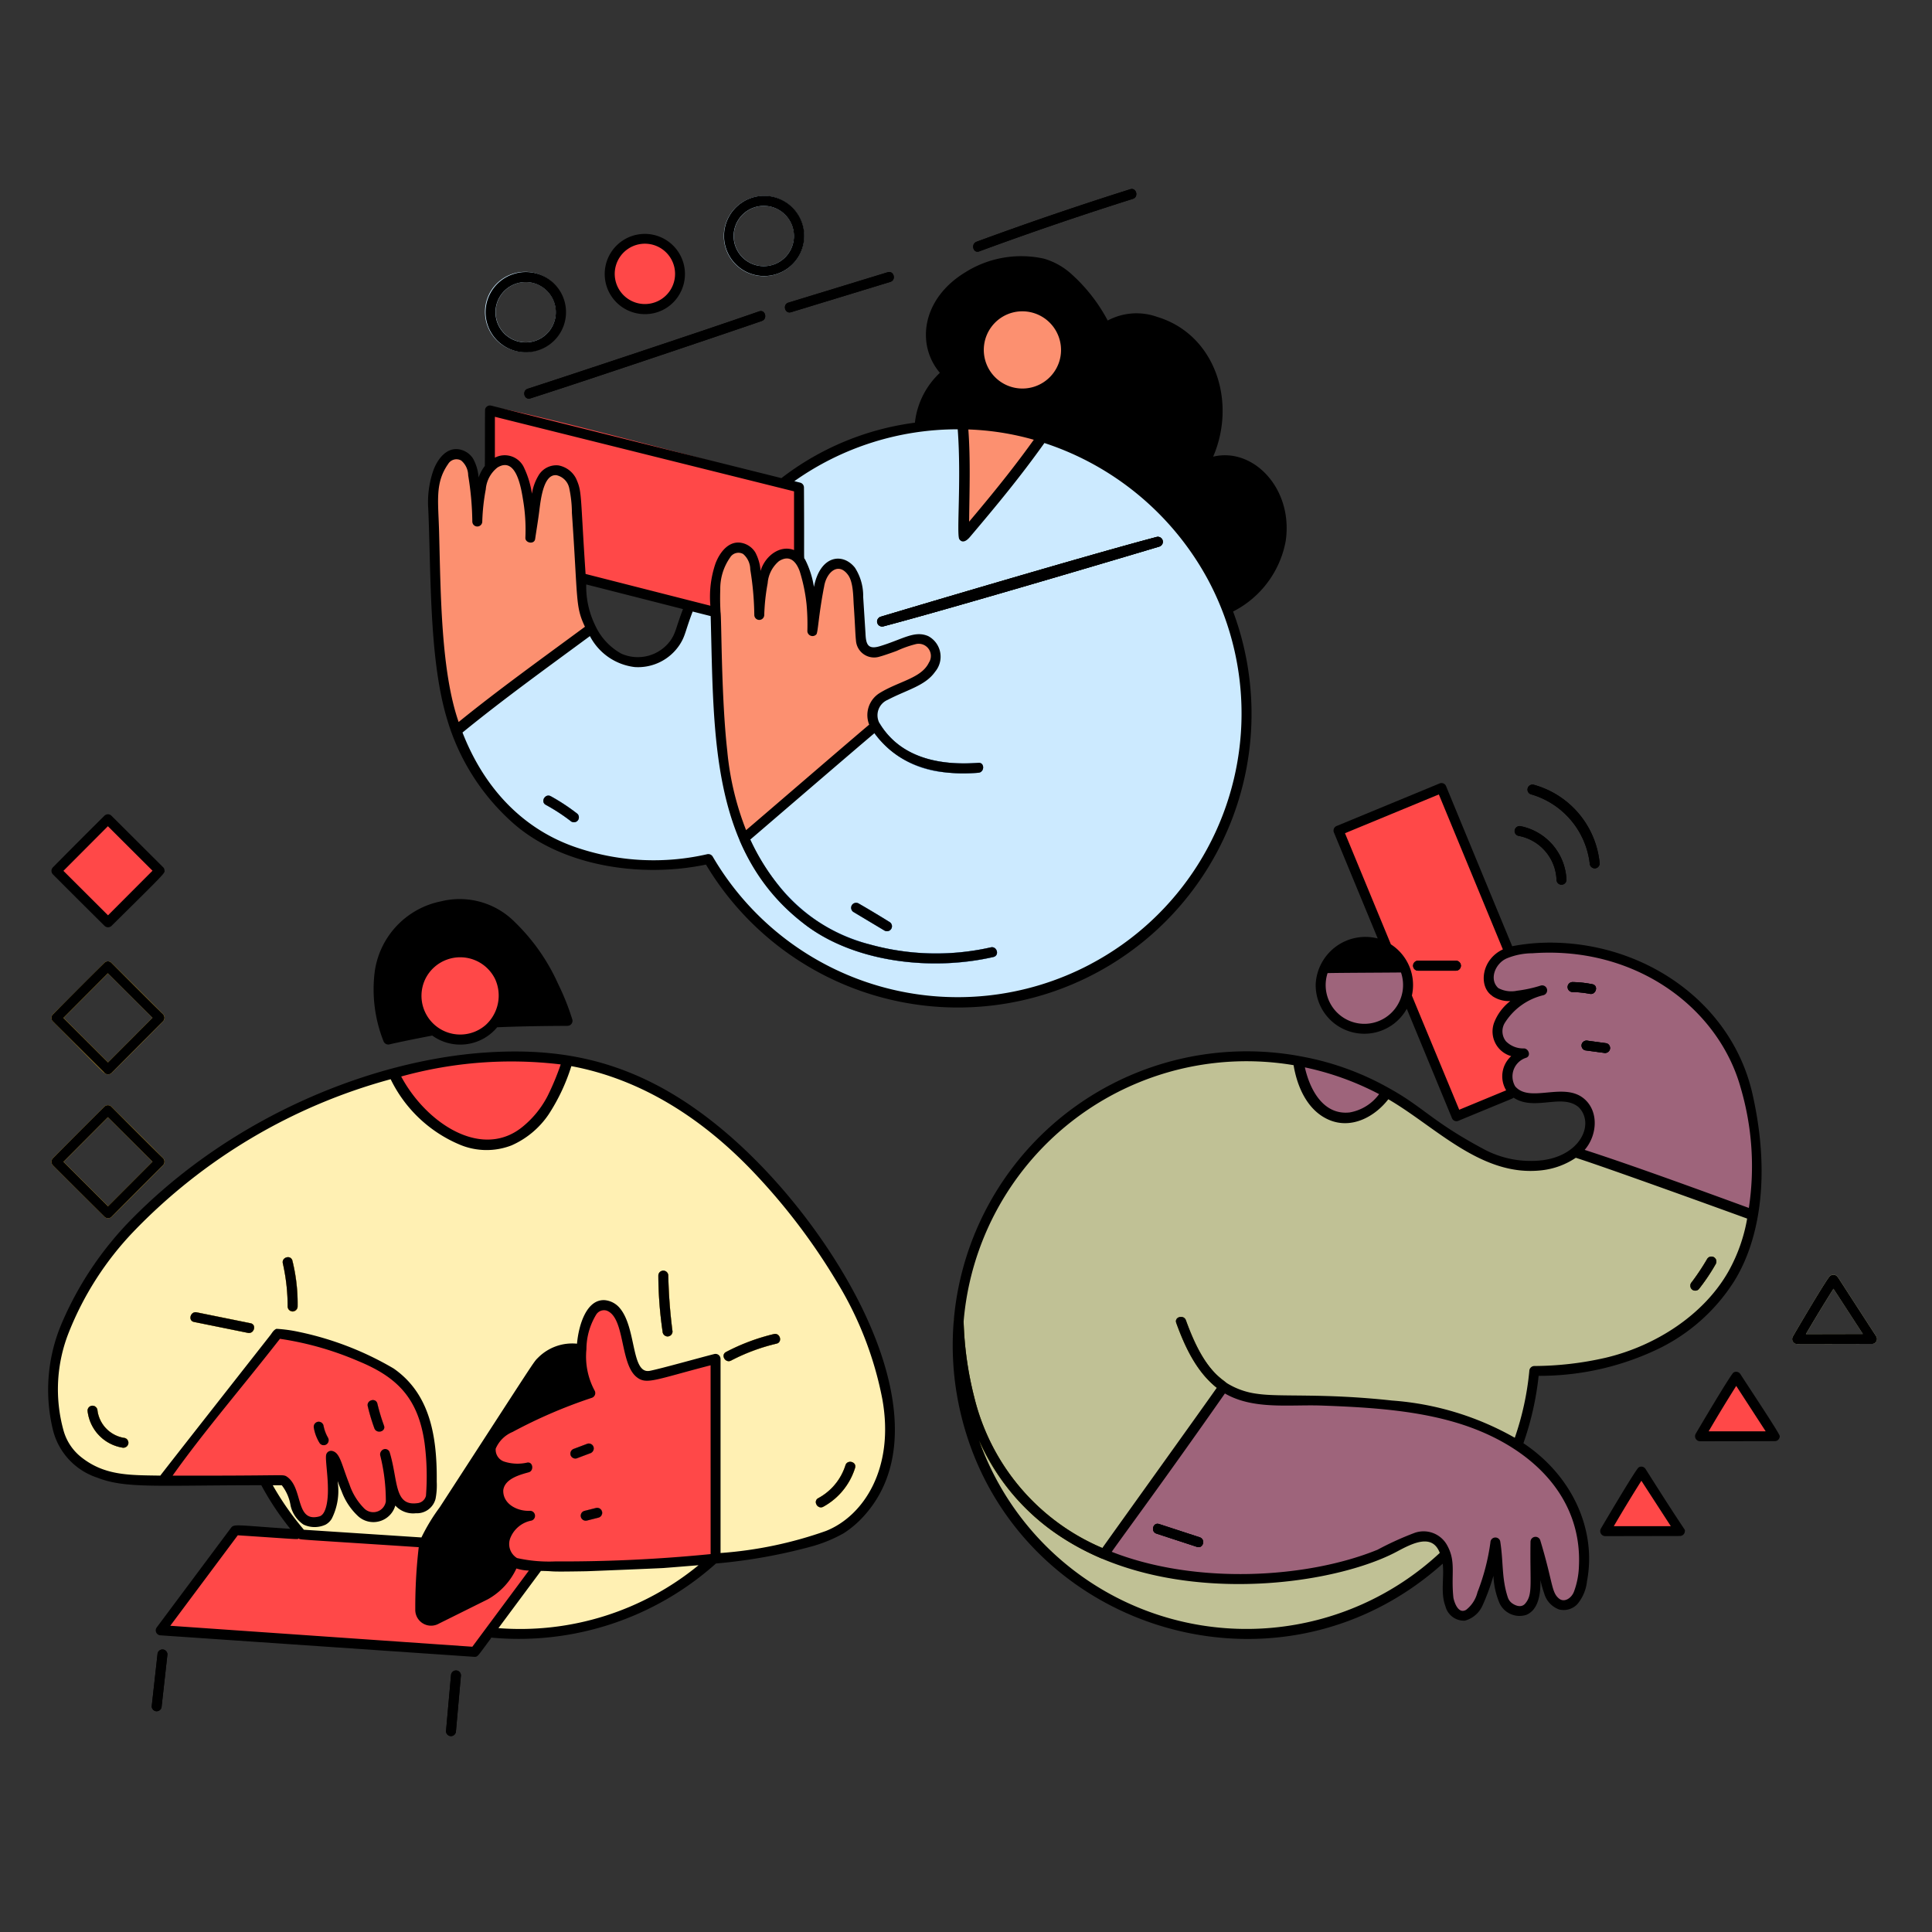 <svg xmlns="http://www.w3.org/2000/svg" width="154" height="154" fill="none"><rect width="100%" height="100%" fill="#333333" stroke="none"/><path fill="#000" d="M45.457 81.312c-.303-.971-.681-1.917-1.13-2.83a15.745 15.745 0 0 0-3.393-4.844 6.053 6.053 0 0 0-5.73-1.626 6.514 6.514 0 0 0-5.166 5.5 11.027 11.027 0 0 0 .691 5.41.251.251 0 0 0 .274.153c1.16-.266 2.33-.493 3.5-.717a3.714 3.714 0 1 1 5.048-.66c1.638-.08 4.46-.1 5.69-.106a.226.226 0 0 0 .216-.28Z"/><path fill="#FF4848" d="M37.956 75.896a3.705 3.705 0 1 0 1.596 5.805 3.713 3.713 0 0 0-1.596-5.805Z"/><path fill="#000" d="M101.78 39.333c-1.106-2.385-3.614-3.354-5.383-2.675 2.139-4.483.34-10.087-4.567-11.332a4.385 4.385 0 0 0-3.597.473 13.288 13.288 0 0 0-2.946-3.828 5.593 5.593 0 0 0-4.563-1.36c-2.84.326-6.018 2.082-6.642 5.098a4.565 4.565 0 0 0 1.075 4.02 6.215 6.215 0 0 0-2.072 4.108 23.271 23.271 0 0 1 24.987 14.808c3.564-1.795 5.349-5.772 3.708-9.312Zm-19.543-7.811a3.708 3.708 0 1 1-1.475-7.269 3.708 3.708 0 0 1 1.475 7.269Z"/><path fill="#FF4848" d="M120.812 84.105a1.9 1.9 0 0 1-1.52-2.61 4.174 4.174 0 0 1 1.674-1.912 3.836 3.836 0 0 1-1.157-.005c-1.855-.29-1.965-3.218.624-3.956l-5.316-12.869c-.042-.1-.154-.206-.274-.153l-8.21 3.385c-.1.042-.206.153-.153.274l3.644 8.824a3.662 3.662 0 0 1 1.994 1.875c.045.182-.005.271-.109.317.302.78.31 1.644.022 2.43.016.04 3.849 9.328 3.877 9.36a.185.185 0 0 0 .028.064.185.185 0 0 0 .116.073.174.174 0 0 0 .069-.001c.077-.017.628-.257 4.564-1.883a1.974 1.974 0 0 1 .127-3.213Zm-7.784-7.525h3.033a.4.4 0 0 1 .38.396.4.4 0 0 1-.38.397h-3.033a.4.4 0 0 1-.38-.397.4.4 0 0 1 .38-.396Z"/><path fill="#9E647B" d="M112.008 77.273c-.202.065-4.075.01-6.445.073a.195.195 0 0 1-.077-.02 3.478 3.478 0 0 0 3.299 4.673 3.477 3.477 0 0 0 2.848-1.52 3.485 3.485 0 0 0 .375-3.206Z"/><path fill="#FC9070" d="M82.778 24.407a3.71 3.71 0 1 0-2.558 6.963 3.71 3.71 0 0 0 2.558-6.963Z"/><path fill="#000" d="M112.133 77.016a.623.623 0 0 0-.015-.06 3.7 3.7 0 0 0-5.398-1.545 3.703 3.703 0 0 0-1.354 1.6.222.222 0 0 0-.023.11.23.23 0 0 0 .109.19c.032.02.069.032.107.035 1.803-.049 6.27-.022 6.402-.063a.211.211 0 0 0 .145-.095.224.224 0 0 0 .032-.083.24.24 0 0 0-.005-.089Z"/><path fill="#9E647B" d="M140.236 91.67a40.586 40.586 0 0 0-.795-4.787 15.31 15.31 0 0 0-9.72-10.463 17.687 17.687 0 0 0-9.284-.803c-2.545.671-2.515 3.661-.624 3.956.383.06.773.061 1.156.005a4.18 4.18 0 0 0-1.674 1.913 1.9 1.9 0 0 0 1.52 2.609 1.975 1.975 0 0 0-.127 3.212c1.6 1.128 3.72-.364 5.208.753 1.007.898.704 2.68-.475 3.602-.008.006-.009.017-.016.026a.396.396 0 0 1 .371-.013c.237.077 9.55 3.453 14.004 4.974.048.017.09.05.118.093.027.044.04.095.035.146.322-1.721.423-3.476.303-5.223Zm-11.909-8.024a.41.41 0 0 1-.487.276l-1.484-.201a.39.39 0 0 1-.288-.333.382.382 0 0 1 .2-.39.407.407 0 0 1 .299-.04l1.483.2a.395.395 0 0 1 .277.488Zm-2.982-5.364a8.79 8.79 0 0 1 1.59.173c.5.1.288.863-.21.767a8.1 8.1 0 0 0-1.381-.145.395.395 0 1 1 0-.792l.001-.003ZM106.009 88.619c1.639.828 3.429-.246 4.352-1.628a22.882 22.882 0 0 0-6.67-2.387c.229 1.534.851 3.275 2.318 4.015Z"/><path fill="#C0C195" d="M139.776 96.66c-4.45-1.522-13.767-4.9-14.003-4.975-.416-.201-.544.367-1.88.763-4.951 1.467-9.263-3.335-13.223-5.542a.23.23 0 0 0-.307.076c-.896 1.4-2.717 2.463-4.356 1.635-1.468-.742-2.089-2.482-2.319-4.015-.015-.106-.033-.225-.173-.26A23.228 23.228 0 0 0 76.229 105a.404.404 0 0 1 .58.344c.053 2.04.339 4.068.852 6.044a17.583 17.583 0 0 0 10.368 12.071c.619-.878 6.728-9.335 9.096-12.737-1.705-1.281-2.653-3.318-3.363-5.276-.175-.481.592-.686.768-.21 1.792 4.939 3.299 4.586 3.326 5.233 1.45.873 3.168.927 4.826.926a60.578 60.578 0 0 1 12.096 1.019 18.63 18.63 0 0 1 6.449 2.697 22.097 22.097 0 0 0 1.27-5.617 21.689 21.689 0 0 0 9.3-1.987 13.849 13.849 0 0 0 8.133-10.575.24.24 0 0 0-.154-.274Zm-3.015 4.096a15.863 15.863 0 0 1-1.352 2.006.4.4 0 0 1-.432.086.385.385 0 0 1-.24-.366c0-.104.04-.205.112-.28.444-.591.854-1.207 1.227-1.845a.396.396 0 0 1 .685.399Z"/><path fill="#C0C195" d="M113.172 122.727a6.618 6.618 0 0 0-1.995.853 23.206 23.206 0 0 1-6.228 1.956c-5.654.964-11.385.767-16.766-1.35a.464.464 0 0 1-.421.017 21.959 21.959 0 0 1-3.904-2.193c-4.888-3.545-7.237-8.934-7.725-14.978a23.233 23.233 0 0 0 38.994 17.273c-.245-1.242-1.126-1.773-1.955-1.578Z"/><path fill="#77751E" d="M77.238 112.711a17.947 17.947 0 0 0 6.614 9.301 21.959 21.959 0 0 0 3.904 2.193.458.458 0 0 0 .421-.017c-.077-.032-.153-.058-.23-.091a.228.228 0 0 1-.154-.281c.017-.056.029-.053.24-.352a17.574 17.574 0 0 1-10.369-12.07 26.837 26.837 0 0 1-.85-6.045c-.01-.51-.822-.496-.793 0a27.284 27.284 0 0 0 1.217 7.362ZM94.526 105.243c-.171-.476-.938-.271-.767.21.71 1.957 1.658 3.994 3.363 5.276l.209-.297a.23.23 0 0 1 .307-.077c.069.047.142.081.213.124-.025-.646-1.534-.305-3.325-5.236Z"/><path fill="#9E647B" d="M121.228 115.112a18.697 18.697 0 0 0-6.45-2.692 60.652 60.652 0 0 0-12.096-1.019c-1.732 0-3.574-.065-5.039-1.049a.23.23 0 0 0-.306.077c-.07.099-9.453 13.233-9.525 13.336a.233.233 0 0 0 .047.278.24.24 0 0 0 .087.05c7.238 3.03 17.201 2.404 23.225-.516a6.64 6.64 0 0 1 1.995-.853c.818-.189 1.704.307 1.953 1.578.226 1.151-.158 2.418.221 3.559.198.597.643 1.223 1.348 1.155a1.926 1.926 0 0 0 1.312-1.091 20.04 20.04 0 0 0 1.133-3.31 8.951 8.951 0 0 0 .528 3.053 1.587 1.587 0 0 0 1.94.893 1.795 1.795 0 0 0 .868-1.139c.176-.955.225-1.928.147-2.896.167.636.328 1.274.49 1.911.086.517.322.997.678 1.381a1.26 1.26 0 0 0 1.117.327c1.098-.22 1.356-1.581 1.49-2.502.532-3.639-1.02-7.76-5.163-10.531Zm-28.834 6.368 3.238 1.058c.483.158.274.92-.211.767l-3.237-1.058c-.485-.16-.277-.925.208-.766l.002-.001Z"/><path fill="#FC9070" d="M83.113 34.614a22.36 22.36 0 0 0-6.352-1.012.136.136 0 0 0-.025.004.23.23 0 0 1 .197.218c.205 3.281.142 4.649.077 8.38 0 0 2.335-2.799 2.85-3.44 3.377-4.195 2.977-4.167 3.271-4.137l-.018-.013Z"/><path fill="#CCEAFF" d="M99.573 55.943A23.38 23.38 0 0 0 83.165 34.63c-.313-.063.092-.089-3.299 4.134-.515.641-2.85 3.44-2.85 3.44.061-3.69.124-5.107-.077-8.38a.236.236 0 0 0-.222-.223 23.411 23.411 0 0 0-14.374 4.685l1.407.351a.231.231 0 0 1 .164.215v5.666c.277.4.47.85.57 1.325.122.49.236.982.316 1.48.17 1.06-.06.69.384-1.063a2.41 2.41 0 0 1 .909-1.363 1.394 1.394 0 0 1 1.426.027c.921.559 1.056 1.672 1.115 2.645.04.646.17 2.583.184 2.906a3 3 0 0 0 .05.703.863.863 0 0 0 1.057.573c2.172-.605 2.878-1.357 3.975-.909a1.638 1.638 0 0 1 .671 2.322 3.641 3.641 0 0 1-1.813 1.513c-.703.328-1.432.614-2.119.975a1.492 1.492 0 0 0-.775 1.871c.368.032.221.358 1.136 1.288 1.81 1.837 4.52 2.184 6.982 1.995.51-.039.506.752 0 .792-.97.074-1.944.053-2.909-.063a7.7 7.7 0 0 1-5.474-3.234c-.674.567-8.6 7.41-9.872 8.463a17.596 17.596 0 0 0 2.396 3.89 13.52 13.52 0 0 0 7.198 4.626c3.15.876 6.468.957 9.657.236.498-.115.708.65.211.767-4.833 1.112-10.902.471-14.897-2.49a17.353 17.353 0 0 1-5.294-6.722.447.447 0 0 1 .012-.411c-2.164-4.955-1.898-11.19-2.184-17.682l-2.154-.545c-.403 1.036-.372 1.258-.852 2.352a3.412 3.412 0 0 1-3.075 1.773c-1.575-.037-2.707-1.236-3.41-2.546l-.013-.016a.23.23 0 0 1-.088.281c-4.32 3.194-7.607 5.5-10.705 8.094a.223.223 0 0 1-.355-.069v.02a17.146 17.146 0 0 0 5.028 7.318c3.926 3.319 10.096 4.166 15.161 3.08a23.248 23.248 0 0 0 43.213-12.777h-.003Zm-29.055 18.24L68.04 72.7a.397.397 0 0 1 .4-.684c.837.476 1.658.98 2.478 1.483a.397.397 0 0 1-.4.685Zm-.11-24.255a.398.398 0 0 1-.21-.767c1.606-.483 16.23-4.838 21.984-6.355a.398.398 0 1 1 .21.767c-1.605.483-16.229 4.841-21.983 6.355ZM45.474 65.431a14.996 14.996 0 0 0-1.97-1.278c-.447-.245-.047-.93.4-.684a16 16 0 0 1 2.124 1.402.393.393 0 0 1-.279.67.407.407 0 0 1-.278-.11h.003Z"/><path fill="#78B5FF" d="M58.997 67.068c2.91 6.265 7.707 9.328 14.502 9.703 1.911.105 3.828-.06 5.694-.491.497-.114.286-.879-.21-.767-4.55 1.042-10.092.406-13.877-2.123a15.76 15.76 0 0 1-5.375-6.629c-.264.219-.23.211-.345.258a.18.18 0 0 1-.245-.064c-.045-.1-.087-.2-.128-.301a.448.448 0 0 0-.016.414ZM75.073 61.535c.966.116 1.94.137 2.91.063.505-.04.51-.83 0-.792-2.463.188-5.174-.158-6.982-1.995-.902-.916-.774-1.257-1.136-1.288.029.08.065.157.107.23a.223.223 0 0 1-.035.27l-.337.282a7.702 7.702 0 0 0 5.473 3.23Z"/><path fill="#FF4848" d="M63.75 38.64c-26.386-7.1-24.66-6.175-24.783-6.123a.208.208 0 0 0-.135.198v4.461a1.614 1.614 0 0 1 2.74.082c.452 1.019.734 2.105.833 3.214l.071-.478a4.277 4.277 0 0 1 .76-2.21c.875-1.111 2.479-.325 2.757 1.034.15.746.227 1.506.23 2.268.264 3.76 0 1.179.32 5.286l10.282 2.602a11.541 11.541 0 0 1 .17-3.386c.197-.844.708-2.006 1.679-2.148a1.35 1.35 0 0 1 1.196.446 2.6 2.6 0 0 1 .548 1.433c.25 1.444.055 1.305.317.418.358-1.596 2.175-2.51 3.178-1.216v-5.666a.225.225 0 0 0-.164-.215Z"/><path fill="#000" d="M42.277 31.755c4.732-1.51 17.018-5.67 18.45-6.172.479-.167.273-.933-.21-.767-4.689 1.64-17.004 5.71-18.45 6.17-.486.16-.278.925.21.769Z"/><path fill="#FC9070" d="M46.67 48.03c-.068-.434-.037-.487-.166-2.128-.222-2.818-.07-1.775-.284-4.817a11.714 11.714 0 0 0-.23-2.268c-.28-1.358-1.883-2.144-2.758-1.034a4.276 4.276 0 0 0-.759 2.21l-.07.479a10.17 10.17 0 0 0-.833-3.214 1.545 1.545 0 0 0-2.295-.485 3.202 3.202 0 0 0-1.177 2.171c-.035-.28-.074-.562-.119-.844a3.51 3.51 0 0 0-.418-1.458 1.473 1.473 0 0 0-1.027-.665c-.911-.127-1.529.784-1.81 1.525a7.548 7.548 0 0 0-.415 3.029c.276 6.022 0 12.785 1.842 17.739l.018.03a.222.222 0 0 0 .355.068c3.054-2.556 6.117-4.704 10.705-8.094.365-.227-.297-.579-.558-2.243Z"/><path fill="#000" d="m63.054 24.887 7.918-2.42c.486-.149.28-.914-.21-.767l-7.92 2.423c-.485.148-.278.913.212.764Z"/><path fill="#FC9070" d="M73.9 50.842c-1.1-.45-1.828.311-3.975.91a.863.863 0 0 1-1.058-.574 3 3 0 0 1-.049-.703c-.014-.323-.145-2.26-.184-2.906-.059-.973-.19-2.086-1.115-2.645a1.395 1.395 0 0 0-1.425-.025 2.41 2.41 0 0 0-.91 1.367c-.444 1.752-.214 2.123-.383 1.063a16.57 16.57 0 0 0-.316-1.48 2.648 2.648 0 0 0-1.016-1.724c-1.109-.678-2.447.343-2.732 1.615-.266.892-.07 1.016-.318-.418a2.6 2.6 0 0 0-.548-1.433 1.35 1.35 0 0 0-1.196-.447c-.97.143-1.482 1.305-1.68 2.149-.204.96-.268 1.944-.19 2.922.178 2.864.1 7.725.63 12.013a20.795 20.795 0 0 0 1.687 6.408.18.18 0 0 0 .23.104c.329-.124 1.504-1.36 10.581-9.015a.223.223 0 0 0 .035-.27 1.49 1.49 0 0 1 .667-2.098c1.835-.974 3.053-1.039 3.932-2.488a1.637 1.637 0 0 0-.667-2.325Z"/><path fill="#000" d="M78.053 20.038a273.185 273.185 0 0 1 12.251-4.187c.484-.154.277-.92-.21-.768a274.286 274.286 0 0 0-12.252 4.187c-.474.178-.272.944.21.768ZM70.409 49.928c5.754-1.517 20.378-5.872 21.983-6.356a.397.397 0 1 0-.21-.767c-5.754 1.517-20.378 5.872-21.984 6.355a.4.4 0 0 0-.209.628.396.396 0 0 0 .42.14ZM126.935 78.455a8.799 8.799 0 0 0-1.59-.173.395.395 0 1 0 0 .792 8.08 8.08 0 0 1 1.381.145c.496.1.709-.663.209-.764ZM128.05 83.158l-1.483-.2a.408.408 0 0 0-.487.276.4.4 0 0 0 .037.3.386.386 0 0 0 .239.187l1.484.202a.406.406 0 0 0 .487-.277.401.401 0 0 0-.139-.418.395.395 0 0 0-.138-.07Z"/><path fill="#77751E" d="M135.408 102.762c.502-.633.954-1.304 1.352-2.006a.396.396 0 0 0-.684-.4 18.952 18.952 0 0 1-1.228 1.846.409.409 0 0 0 0 .56.4.4 0 0 0 .432.086.385.385 0 0 0 .128-.086Z"/><path fill="#000" d="M116.062 76.58h-3.034a.395.395 0 0 0-.379.396.395.395 0 0 0 .379.397h3.034a.397.397 0 0 0 0-.793Z"/><path fill="#CCEAFF" d="M43.086 21.918a3.196 3.196 0 1 0-2.358 5.94 3.196 3.196 0 0 0 2.358-5.94Zm-.433 5.254a2.403 2.403 0 1 1 1.64-2.601 2.426 2.426 0 0 1-1.64 2.6Z"/><path fill="#FF4848" d="M52.53 19.049a3.022 3.022 0 1 0-2.266 5.604 3.022 3.022 0 0 0 2.266-5.604Z"/><path fill="#CCEAFF" d="M62.071 15.845a3.196 3.196 0 1 0-2.358 5.942 3.196 3.196 0 0 0 2.358-5.942Zm-.436 5.255a2.403 2.403 0 1 1 1.638-2.601 2.426 2.426 0 0 1-1.639 2.6Z"/><path fill="#FFC431" d="M8.335 96.991a.4.4 0 0 0 .56 0C10.103 95.8 13 92.876 13 92.876a.4.4 0 0 0 0-.56c-1.192-1.208-3.946-3.933-4.116-4.104a.405.405 0 0 0-.56 0s-3.935 3.944-4.103 4.116a.399.399 0 0 0 0 .56c.856.872 4.036 4.026 4.115 4.103Zm3.823-4.394L8.616 96.15 5.064 92.61l3.544-3.555 3.55 3.543ZM8.335 85.522a.4.4 0 0 0 .56 0A691.059 691.059 0 0 0 13 81.406a.4.4 0 0 0 0-.56 764.733 764.733 0 0 0-4.116-4.103.403.403 0 0 0-.56 0c-1.188 1.211-3.935 3.943-4.103 4.115a.399.399 0 0 0 0 .56c5.407 5.48 3.785 3.779 4.115 4.104Zm3.823-4.395L8.616 84.68l-3.551-3.544 3.544-3.554 3.55 3.544Z"/><path fill="#FF4848" d="M12.876 69.246c-4.43-4.417-4.143-4.186-4.289-4.166a.203.203 0 0 0-.141.062c-1.188 1.212-3.935 3.945-4.104 4.116a.226.226 0 0 0 0 .315s3.944 3.935 4.116 4.104a.225.225 0 0 0 .315 0c1.208-1.192 4.103-4.116 4.103-4.116a.318.318 0 0 0 0-.315ZM45.3 84.308a34.388 34.388 0 0 0-13.963 1.022.071.071 0 0 0-.019.01.217.217 0 0 1 .222.105c1.772 3.716 6.104 6.988 9.503 5.042a6.732 6.732 0 0 0 2.517-2.517 19.323 19.323 0 0 0 1.517-3.498.23.23 0 0 1 .238-.153l-.014-.011Z"/><path fill="#FFF0B3" d="M71.117 112.86c-.53-6.646-5.133-13.797-9.591-18.776-4.36-4.87-9.707-8.653-16.173-9.768a.237.237 0 0 0-.274.154 19.309 19.309 0 0 1-1.517 3.498 6.732 6.732 0 0 1-2.516 2.516c-3.355 1.919-7.697-1.253-9.503-5.041a.23.23 0 0 0-.252-.103 47.528 47.528 0 0 0-12.417 5.368c-6.17 3.768-12.8 10.017-14.513 17.104a12.07 12.07 0 0 0 .215 6.709 4.724 4.724 0 0 0 1.738 2.284c1.736 1.232 3.29 1.391 5.427 1.415.65.007 1.3.029 1.95.035a2.6 2.6 0 0 0 .797-.012h-1.503a.226.226 0 0 1-.193-.335c2.69-3.866 6.735-8.602 9.017-11.535.11-.143.183-.302.384-.291 2.106.292 4.167.848 6.134 1.655 1.5.495 2.873 1.312 4.025 2.392a7.947 7.947 0 0 1 1.967 4.005c.254 1.362.36 2.748.319 4.132a4.21 4.21 0 0 1-.112 1.238c-.307.997-1.588 1.161-2.486.723a1.67 1.67 0 0 1-.644-.679 2.47 2.47 0 0 1-.114.624 1.6 1.6 0 0 1-1.978.895 2.895 2.895 0 0 1-1.526-1.457 29.28 29.28 0 0 1-1.147-2.82c.13.925.159 1.861.085 2.791a2.722 2.722 0 0 1-.542 1.55 1.667 1.667 0 0 1-1.578.361c-1.474-.408-1.212-2.451-1.982-3.21-.025-.023-.098-.06-.095-.068h-1.587a22.163 22.163 0 0 0 2.589 3.841l10.204.671c.124-.34.287-.664.485-.967.33-.507 8.123-12.523 8.312-12.809a3.772 3.772 0 0 1 3.63-1.66c.114-1.628.803-3.861 2.326-3.441 1.238.341 1.552 1.924 1.757 2.997.103.624.266 1.236.486 1.829a1.034 1.034 0 0 0 .939.778c.677-.065 3.072-.806 5.328-1.359a.228.228 0 0 1 .192.041.235.235 0 0 1 .09.174v15.921a.222.222 0 0 1-.19.215 40.963 40.963 0 0 0 7.525-1.336 11.1 11.1 0 0 0 2.58-1.058c2.494-1.603 4.275-4.866 3.931-9.191Zm-60.894 2.25a.407.407 0 0 1-.488.277 3.338 3.338 0 0 1-2.754-2.943.399.399 0 0 1 .396-.396.404.404 0 0 1 .396.396 2.552 2.552 0 0 0 2.173 2.178.4.4 0 0 1 .288.333.4.4 0 0 1-.011.155Zm9.54-8.868-4.296-.871c-.5-.101-.287-.865.21-.767l4.297.87c.5.102.287.869-.21.768Zm3.168-2.091a15.526 15.526 0 0 0-.384-3.446c-.119-.496.645-.707.767-.211.295 1.196.434 2.425.413 3.657a.395.395 0 1 1-.792 0h-.004Zm30.28 2.378a.406.406 0 0 1-.395-.396 31.649 31.649 0 0 1-.338-4.457.397.397 0 0 1 .793 0c.032 1.491.145 2.979.337 4.457a.395.395 0 0 1-.396.395v.001Zm8.688.574c-1.26.297-2.477.75-3.623 1.348-.452.237-.852-.447-.4-.683a16.301 16.301 0 0 1 3.813-1.429c.497-.119.707.645.21.763v.001Zm6.257 9.905a5.33 5.33 0 0 1-2.532 3.093c-.448.245-.848-.441-.4-.684a4.525 4.525 0 0 0 2.164-2.619c.157-.486.921-.278.768.21ZM46.054 125.081c-2.916.034-1.707-.023-3.018-.043l-3.94 5.309a23.117 23.117 0 0 0 17.886-5.882c-3.057.326-6.97.569-10.928.616Z"/><path fill="#FF4848" d="M134.103 121.926c-3.085-4.75-3.031-4.703-3.108-4.771a.233.233 0 0 0-.273-.039.225.225 0 0 0-.075.062 107.645 107.645 0 0 0-2.895 4.757.228.228 0 0 0 .083.304c.033.02.071.031.11.031l5.966-.01a.225.225 0 0 0 .192-.334ZM141.664 114.365c-2.929-4.51-3.028-4.699-3.109-4.77a.246.246 0 0 0-.082-.053.246.246 0 0 0-.097-.014.255.255 0 0 0-.094.027.228.228 0 0 0-.075.063 105.166 105.166 0 0 0-2.893 4.757.218.218 0 0 0 0 .222c.02.034.048.062.081.082a.23.23 0 0 0 .111.031s5.717-.009 5.966-.011a.215.215 0 0 0 .11-.031.233.233 0 0 0 .081-.081.227.227 0 0 0 .001-.222Z"/><path fill="#C0C195" d="M149.562 106.53c-3.146-4.841-3.017-4.68-3.093-4.757a.403.403 0 0 0-.296-.163.399.399 0 0 0-.318.115c-.282.275-2.436 3.924-2.947 4.812a.403.403 0 0 0 .146.541.396.396 0 0 0 .196.055s5.718-.008 5.967-.011a.397.397 0 0 0 .345-.592Zm-5.612-.187a122.134 122.134 0 0 1 2.198-3.616l2.343 3.606-4.541.01Z"/><path fill="#FFC431" d="M65.629 120.101a5.33 5.33 0 0 0 2.531-3.093c.154-.488-.613-.696-.767-.21a4.525 4.525 0 0 1-2.163 2.619c-.45.243-.05.929.398.684ZM9.946 114.622a2.55 2.55 0 0 1-2.172-2.178.403.403 0 0 0-.397-.396.397.397 0 0 0-.396.396 3.333 3.333 0 0 0 2.755 2.943.407.407 0 0 0 .487-.277.4.4 0 0 0-.037-.301.389.389 0 0 0-.24-.187Z"/><path fill="#000" d="m95.63 122.538-3.239-1.057c-.485-.159-.69.606-.21.763l3.237 1.059c.49.158.695-.607.211-.765Z"/><path fill="#78B5FF" d="M43.906 63.469c-.448-.246-.844.44-.4.684.687.374 1.343.801 1.963 1.278a.407.407 0 0 0 .56 0 .394.394 0 0 0 0-.56 16 16 0 0 0-2.123-1.402ZM70.917 73.5a83.068 83.068 0 0 0-2.478-1.484.396.396 0 1 0-.4.684l2.478 1.484a.397.397 0 0 0 .4-.685Z"/><path fill="#FF4848" d="M41.1 124.808c-.759 1.168-1.122 1.936-2.254 2.499l-3.77 1.873a1.27 1.27 0 0 1-1.196.117 1.15 1.15 0 0 1-.597-1.173c.202-4.226.153-4.575.436-5.393l-14.822-.975a.37.37 0 0 0-.37.167c-.527.703-5.88 7.857-5.917 7.936a.186.186 0 0 0-.026.138.188.188 0 0 0 .028.066.302.302 0 0 0 .2.113c.43.031 24.26 1.651 24.913 1.709a.382.382 0 0 0 .366-.184l4.945-6.663a5.973 5.973 0 0 1-1.936-.23ZM34.316 114.133a7.946 7.946 0 0 0-1.967-4.006 10.881 10.881 0 0 0-4.025-2.392 25.72 25.72 0 0 0-6.134-1.655c-.198-.01-.271.148-.384.291-2.205 2.835-6.365 7.724-9.017 11.535a.228.228 0 0 0 0 .223c.02.034.048.062.082.081.034.02.072.031.11.031.796.008 9.456-.032 9.534-.025 0 .009.069.045.094.068.784.773.507 2.803 1.983 3.21a1.666 1.666 0 0 0 1.577-.361 2.72 2.72 0 0 0 .543-1.55c.073-.93.044-1.866-.085-2.791.332.959.715 1.901 1.146 2.82a2.9 2.9 0 0 0 1.526 1.458 1.6 1.6 0 0 0 1.979-.896 2.47 2.47 0 0 0 .113-.624 1.86 1.86 0 0 0 2.149.844 1.298 1.298 0 0 0 .986-.89 4.21 4.21 0 0 0 .11-1.239 19.327 19.327 0 0 0-.32-4.132Zm-4.475-.288a15.451 15.451 0 0 1-.527-1.75c-.118-.497.646-.707.768-.211.14.593.317 1.178.527 1.751.172.48-.594.687-.768.21Zm-4.379 1.151a3.414 3.414 0 0 1-.44-1.17.403.403 0 0 1 .277-.487.399.399 0 0 1 .487.276c.063.345.185.677.36.981a.397.397 0 0 1-.684.4Z"/><path fill="#000" d="M39.598 114.272c1.365-1.162 5.448-2.795 7.143-3.358a6.726 6.726 0 0 1-.594-3.619 3.77 3.77 0 0 0-3.63 1.66c-.189.287-7.98 12.302-8.313 12.809a4.27 4.27 0 0 0-.613 1.404c-.138.58-.1.517-.307 4.956a1.15 1.15 0 0 0 .597 1.173 1.271 1.271 0 0 0 1.195-.117c5.128-2.548 4.435-1.923 6.025-4.374-1.642-.618-1.43-3.017.269-3.862a2.24 2.24 0 0 1-1.874-2.109 1.923 1.923 0 0 1 1.174-1.587c-1.59-.136-2.487-1.775-1.072-2.976Z"/><path fill="#FF4848" d="M57.118 108.112a.218.218 0 0 0-.135-.013c-2.887.708-4.576 1.287-5.329 1.36a1.03 1.03 0 0 1-.938-.779 9.852 9.852 0 0 1-.486-1.828c-.206-1.075-.52-2.657-1.757-2.998-1.313-.362-1.946 1.281-2.16 2.267a7.663 7.663 0 0 0 .427 4.793c-1.717.572-5.788 2.206-7.142 3.358a2.07 2.07 0 0 0-.676 1.04 1.567 1.567 0 0 0 .857 1.673c.277.146.58.236.89.265a1.92 1.92 0 0 0-1.175 1.586 2.237 2.237 0 0 0 1.876 2.11c-1.842.915-1.771 3.333-.27 3.862a5.76 5.76 0 0 0 1.936.23c1.26.019.154.077 3.018.043 5.576-.062 10.895-.591 11.02-.631a.218.218 0 0 0 .19-.214c.127-17.248.075-16.029-.146-16.124Zm-11.64 7.857a.405.405 0 0 1 .277-.487l1.074-.405a.4.4 0 0 1 .487.277.405.405 0 0 1-.276.488l-1.074.404a.396.396 0 0 1-.488-.277Zm1.103 4.465.912-.23a.398.398 0 1 1 .211.767l-.913.23a.398.398 0 0 1-.21-.767Z"/><path fill="#000" d="m12.554 131.877-.46 4.131a.397.397 0 0 0 .396.396.404.404 0 0 0 .396-.396l.46-4.131a.396.396 0 1 0-.792 0ZM35.95 133.539l-.397 4.45a.397.397 0 0 0 .397.397.403.403 0 0 0 .396-.397l.397-4.45a.397.397 0 0 0-.792 0ZM121.022 66.623a3.705 3.705 0 0 1 3.05 3.523.398.398 0 0 0 .671.27.403.403 0 0 0 .122-.27 4.554 4.554 0 0 0-3.633-4.287.408.408 0 0 0-.487.277.395.395 0 0 0 .277.487ZM122.05 63.319a6.538 6.538 0 0 1 4.668 5.503.404.404 0 0 0 .396.396.397.397 0 0 0 .397-.396 7.202 7.202 0 0 0-5.25-6.268.397.397 0 0 0-.211.768v-.004Z"/><path fill="#FF4848" d="m45.965 116.246 1.074-.404a.405.405 0 0 0 .276-.488.397.397 0 0 0-.487-.277l-1.074.405a.405.405 0 0 0-.277.487.396.396 0 0 0 .488.277ZM47.494 120.205l-.913.23a.397.397 0 0 0 .21.767l.914-.23a.397.397 0 1 0-.211-.767ZM25.462 114.999a.398.398 0 0 0 .684-.4 3.066 3.066 0 0 1-.36-.981.394.394 0 0 0-.187-.238.394.394 0 0 0-.577.449c.073.414.222.811.44 1.17ZM29.841 113.845c.174.475.94.27.768-.21a15.592 15.592 0 0 1-.528-1.751c-.118-.496-.882-.286-.767.211.141.593.317 1.178.527 1.75Z"/><path fill="#FFC431" d="M58.276 108.45a15.477 15.477 0 0 1 3.624-1.348c.496-.118.286-.882-.21-.768a16.391 16.391 0 0 0-3.814 1.429c-.451.24-.052.923.4.687ZM19.974 105.477l-4.297-.87c-.497-.101-.71.662-.21.767l4.297.871c.497.098.71-.669.21-.768ZM22.93 104.151a.397.397 0 0 0 .677.28.397.397 0 0 0 .116-.28 14.326 14.326 0 0 0-.413-3.657c-.12-.496-.883-.286-.767.211.257 1.13.387 2.286.388 3.446ZM53.211 106.528a.398.398 0 0 0 .397-.396 41.633 41.633 0 0 1-.338-4.457.395.395 0 0 0-.396-.379.395.395 0 0 0-.396.379c.007 1.492.12 2.981.337 4.457a.409.409 0 0 0 .396.396Z"/><path fill="#000" d="M31.04 83.248c1.133-.26 2.291-.485 3.415-.703a3.821 3.821 0 0 0 5.173-.66c1.765-.076 3.522-.103 5.613-.115a.4.4 0 0 0 .38-.503 19.786 19.786 0 0 0-1.14-2.855 15.911 15.911 0 0 0-3.433-4.9 6.183 6.183 0 0 0-5.89-1.667 6.653 6.653 0 0 0-5.294 5.645c-.228 1.86.012 3.748.7 5.49a.405.405 0 0 0 .477.268Zm2.916-5.316a3.098 3.098 0 0 1 5.506.102 3.17 3.17 0 0 1-.736 3.657 3.087 3.087 0 0 1-4.77-3.76v.001Zm6.077-.496a3.871 3.871 0 0 0-5.587-1.226 3.873 3.873 0 0 0-.714 5.676c-.844.167-1.688.34-2.532.52a10.939 10.939 0 0 1-.631-3.875 6.548 6.548 0 0 1 .943-3.325 6.388 6.388 0 0 1 6.16-2.656c.91.197 1.758.615 2.467 1.219a13.685 13.685 0 0 1 3.411 4.527c.435.872.82 1.768 1.151 2.685-1.604.005-3.096.035-4.54.093a3.86 3.86 0 0 0-.132-3.641l.004.003ZM85.302 27.117a3.872 3.872 0 1 0-6.45 3.593 3.863 3.863 0 0 0 6.45-3.593Zm-.816 1.516a3.079 3.079 0 1 1-4.267-3.543 3.083 3.083 0 0 1 4.267 3.543ZM121.431 115.038a23.712 23.712 0 0 0 1.214-5.371 21.819 21.819 0 0 0 9.237-2.007 14.759 14.759 0 0 0 6.343-5.524c1.903-3.052 3-8.12 1.47-14.915-1.611-7.167-8.338-11.903-15.715-12.079a16.084 16.084 0 0 0-3.447.282c-.019-.077-.077-.174-5.258-12.737a.387.387 0 0 0-.198-.229.394.394 0 0 0-.302-.02l-8.209 3.392a.395.395 0 0 0-.25.5l3.502 8.474a3.968 3.968 0 0 0-4.944 3.651 3.876 3.876 0 0 0 7.261 1.956l3.589 8.688a.39.39 0 0 0 .5.25c4.567-1.894 4.366-1.779 4.42-1.856 1.666 1.105 3.859-.366 5.191.762 1.278 1.278.207 3.81-2.855 4.224a7.921 7.921 0 0 1-4.794-.926c-4.09-2.197-4.702-3.287-7.472-4.818a22.326 22.326 0 0 0-7.095-2.545h-.028a.207.207 0 0 0-.028-.012 23.436 23.436 0 0 0-27.081 28.062c3.78 17.382 25.066 24.439 38.517 12.4.132 1.109-.191 2.325.216 3.391a1.52 1.52 0 0 0 1.555 1.151 2.157 2.157 0 0 0 1.398-1.198c.348-.771.64-1.566.875-2.378.029.738.187 1.465.468 2.148a1.763 1.763 0 0 0 2.137.972c1.025-.413 1.151-1.769 1.142-2.714 0-.201-.008.108.296.989a1.916 1.916 0 0 0 1.198 1.293 1.508 1.508 0 0 0 1.449-.429c.433-.521.7-1.159.767-1.833.766-4.017-1.109-8.355-5.069-10.994Zm-2.493-35.664.037.037c.418.275.913.41 1.412.384a3.98 3.98 0 0 0-1.292 1.724 2.039 2.039 0 0 0 1.364 2.665 2.165 2.165 0 0 0-.402 2.726l-3.742 1.548c-1.611-3.892-3.728-8.977-3.772-9.106a3.86 3.86 0 0 0-1.675-4.079l-3.659-8.858 7.481-3.091 5.104 12.353c-1.74.82-1.944 2.968-.856 3.697Zm-12.685-2.66a3.088 3.088 0 0 1 2.476-1.275 3.083 3.083 0 0 1 2.493 1.241c-.705.009-4.013.017-4.969.034Zm4.951 3.683a3.082 3.082 0 0 1-3.887.857 3.087 3.087 0 0 1-1.496-3.688c1.123-.026 5.024-.037 5.852-.05a3.098 3.098 0 0 1-.469 2.88v.001Zm15.124 7.236c-1.615-1.468-4.373.34-5.553-1.041a1.566 1.566 0 0 1-.108-1.362 1.566 1.566 0 0 1 1.008-.923c.378-.167.162-.73-.201-.737a1.933 1.933 0 0 1-1.435-.57 1.277 1.277 0 0 1-.095-1.458 5.005 5.005 0 0 1 3.073-2.213.398.398 0 1 0-.211-.767 10.42 10.42 0 0 1-1.884.409 2.204 2.204 0 0 1-1.492-.211c-.763-.697-.237-1.986.69-2.374a5.411 5.411 0 0 1 2.027-.401c8.234-.597 14.849 4.357 16.613 10.757a22.17 22.17 0 0 1 .641 9.543c-4.027-1.473-9.368-3.425-13.087-4.627.981-1.13 1.149-2.995.014-4.026v.001Zm-16.401-.418a3.694 3.694 0 0 1-2.346 1.458c-2.093.23-3.168-1.801-3.57-3.593a22.811 22.811 0 0 1 5.916 2.133v.002Zm-33.117 18.13a22.624 22.624 0 0 1 26.302-20.44c.291 1.754 1.123 3.652 2.856 4.373 1.765.734 3.602-.245 4.695-1.656 3.778 2.19 7.422 6.207 12.215 5.663a6.064 6.064 0 0 0 2.73-.998c2.466.789 11.58 4.088 13.658 4.847a13.252 13.252 0 0 1-1.48 4.191c-1.969 3.492-5.831 5.958-9.779 6.896a25.871 25.871 0 0 1-5.709.664.404.404 0 0 0-.396.396 22.83 22.83 0 0 1-1.158 5.323 23.159 23.159 0 0 0-9.774-2.966c-5.569-.609-8.887-.26-10.751-.537a6.007 6.007 0 0 1-2.512-.907c-.01-.007-.013-.016-.023-.023-1.622-1.14-2.502-3.126-3.156-4.928-.172-.477-.938-.271-.767.21.69 1.903 1.611 3.881 3.229 5.167-1.157 1.655-8.501 11.885-9.122 12.77a17.556 17.556 0 0 1-10.205-11.998 28.07 28.07 0 0 1-.853-6.047Zm1.237 9.474c3.32 7.403 10.422 10.866 18.575 11.38 6.117.383 11.81-.959 14.737-2.527 1.235-.66 2.809-1.464 3.406.111a22.623 22.623 0 0 1-36.718-8.962v-.002Zm47.808 10.069a6.365 6.365 0 0 1-.395 1.986c-.209.537-.775.879-1.182.554-.632-.505-.47-1.242-1.503-4.649a.396.396 0 0 0-.434-.275.399.399 0 0 0-.344.381c-.051 3.412.194 4.189-.41 4.921-.273.332-.67.237-.997.031a.951.951 0 0 1-.403-.513c-.506-1.551-.338-2.814-.608-4.483a.4.4 0 0 0-.434-.284.396.396 0 0 0-.344.389 17.257 17.257 0 0 1-1.032 3.972 2.545 2.545 0 0 1-.899 1.398c-.599.361-.921-.5-1.017-.946-.207-1.888.219-2.845-.474-4.144a2.14 2.14 0 0 0-2.647-1.031 24.851 24.851 0 0 0-2.93 1.335c-5.601 2.285-14.452 2.809-21.186.166.942-1.343 4.239-5.779 9.021-12.622 2.281 1.318 5.141.871 7.72.964 3.873.139 8.023.384 11.67 1.671 5.174 1.829 9.109 5.685 8.828 11.182v-.003Z"/><path fill="#000" d="M96.702 36.4c1.899-4.42.135-9.767-4.487-11.148a4.875 4.875 0 0 0-3.92.297 13.403 13.403 0 0 0-2.895-3.707 5.582 5.582 0 0 0-2.18-1.222 8.372 8.372 0 0 0-6.265 1.078c-3.486 2.113-3.942 5.774-2.037 8.02a6.415 6.415 0 0 0-1.986 3.929.166.166 0 0 0 0 .044 22.107 22.107 0 0 0-10.645 4.42l-23.133-5.778a.4.4 0 0 0-.485.286c-.024.093-.007 3.86-.022 4.519-.212.28-.38.59-.5.92a3.633 3.633 0 0 0-.436-1.498 1.652 1.652 0 0 0-1.177-.752c-.997-.125-1.67.837-1.978 1.652a7.694 7.694 0 0 0-.421 3.075c.23 5.091.053 11.982 1.49 16.748a17.762 17.762 0 0 0 5.448 8.48c3.956 3.347 10.128 4.209 15.2 3.153A23.402 23.402 0 0 0 98.29 48.742l.023-.01a7.908 7.908 0 0 0 4.167-5.587c.629-4.172-2.564-7.516-5.778-6.745ZM65.08 50.555c.12-.183.17-1.43.537-3.415.041-.222.007-.069.072-.37.166-1.12 1.118-2.03 1.913-.936.425.586.406 1.756.451 2.413.106 1.545.122 2.324.175 2.793a1.449 1.449 0 0 0 1.902 1.295c.297-.073 1.204-.396 1.365-.46.475-.22.97-.396 1.478-.525a.97.97 0 0 1 1.07 1.465c-.593 1.25-2.406 1.487-3.932 2.431a2.065 2.065 0 0 0-.828 2.514c-1.701 1.431-9.201 7.903-9.812 8.41a22.988 22.988 0 0 1-1.5-6.306c-.493-4.386-.448-10.597-.538-11.078a18.855 18.855 0 0 1-.02-1.79 4.322 4.322 0 0 1 .785-2.558.773.773 0 0 1 1.037-.28 1.63 1.63 0 0 1 .568 1.228c.2 1.2.307 2.415.323 3.632a.396.396 0 1 0 .792 0c.025-.85.117-1.697.273-2.532a2.546 2.546 0 0 1 .9-1.757c.844-.538 1.365.018 1.654.805.267.853.449 1.73.544 2.619.066.714.087 1.431.066 2.148a.411.411 0 0 0 .725.254ZM39.448 33.223l23.845 5.943v4.68c-1.141-.445-2.336.505-2.668 1.671v-.009a3.706 3.706 0 0 0-.416-1.47 1.658 1.658 0 0 0-1.143-.773c-1.025-.165-1.72.817-2.036 1.655a8.259 8.259 0 0 0-.407 3.362c-1.134-.287-6.19-1.575-9.946-2.532-.435-6.474-.269-6.514-.763-7.616a1.98 1.98 0 0 0-1.403-1.037 1.644 1.644 0 0 0-1.6.829c-.26.44-.433.926-.51 1.431a7.34 7.34 0 0 0-.682-2.186 1.693 1.693 0 0 0-2.271-.69v-3.258ZM54.44 48.55c-.578 1.515-.565 1.9-1.014 2.532a3.223 3.223 0 0 1-3.91 1.015 4.893 4.893 0 0 1-2.055-2.21 7.083 7.083 0 0 1-.733-3.3c1.53.386 6.372 1.623 7.712 1.963ZM35 42.394c-.064-2.436-.345-3.892.722-5.41a.773.773 0 0 1 1.037-.278 1.568 1.568 0 0 1 .56 1.182c.204 1.218.315 2.449.33 3.683a.396.396 0 0 0 .793 0c.025-.863.119-1.722.28-2.57a2.457 2.457 0 0 1 .93-1.736c1.534-.936 1.906 1.757 2.058 2.685.156.962.212 1.938.168 2.911-.019.437.712.553.778.105.108-.728.23-1.454.323-2.185.129-1.036.356-3.024 1.389-2.9a1.334 1.334 0 0 1 1.004 1.02c.14.653.213 1.32.215 1.988.49 7.059.265 7.423 1.039 9.07-3.4 2.509-6.941 5.05-10.068 7.592-1.403-4.037-1.427-10.15-1.558-15.157Zm51.917 34.462a22.613 22.613 0 0 1-30.11-8.583.408.408 0 0 0-.446-.182c-3.372.772-6.89.613-10.177-.46-4.43-1.416-7.576-4.77-9.318-9.242 3.293-2.686 6.74-5.165 10.157-7.686a4.636 4.636 0 0 0 3.575 2.469 3.973 3.973 0 0 0 3.6-1.813c.444-.702.406-1.02 1.015-2.613l1.435.363c.263 9.486-.058 18.971 7.645 24.681 3.997 2.965 10.068 3.602 14.896 2.49.497-.114.287-.877-.21-.767a19.77 19.77 0 0 1-9.658-.235 13.526 13.526 0 0 1-7.198-4.626 17.479 17.479 0 0 1-2.318-3.73c.298-.246 8.333-7.167 9.898-8.48 1.547 2.118 4.115 3.49 8.286 3.154.505-.04.51-.83 0-.792-2.463.189-5.174-.159-6.982-1.995a6.546 6.546 0 0 1-.88-1.122 1.336 1.336 0 0 1 .634-1.903c1.534-.805 2.997-1.117 3.78-2.243a1.86 1.86 0 0 0-.555-2.838c-1.1-.473-2.034.257-3.855.806-.96.29-1.107-.163-1.143-1.03l-.184-2.905a4.133 4.133 0 0 0-.657-2.323c-.963-1.217-2.77-1.014-3.268 1.535a7.341 7.341 0 0 0-.705-2.19c-.13-.207-.052.584-.09-5.738a.4.4 0 0 0-.29-.383l-.478-.12A22.498 22.498 0 0 1 76.34 34.22c.299 4.014-.102 8.287.12 8.747.161.252.448.312.852-.163 2.156-2.546 4.038-4.82 5.938-7.491a22.934 22.934 0 0 1 13.08 10.972 22.595 22.595 0 0 1-9.415 30.57Zm-9.73-42.624c1.766.06 3.518.336 5.217.821-1.223 1.702-2.609 3.514-5.156 6.531.026-2.453.117-4.909-.061-7.352Zm20.811 13.755a23.242 23.242 0 0 0-24.252-14.41 5.64 5.64 0 0 1 2.016-3.556.397.397 0 0 0 0-.56c-2.379-2.335-1.176-7.096 4.547-8.17a5.536 5.536 0 0 1 4.324.936 12.353 12.353 0 0 1 3.186 4.105.398.398 0 0 0 .614.082c.95-.88 2.487-.658 3.104-.522 4.156.92 6.726 6.07 4.022 11.077a.397.397 0 0 0 .55.533c2.139-1.366 5.551.622 5.656 4.363a6.844 6.844 0 0 1-3.768 6.122h.002ZM42.861 27.936a3.196 3.196 0 1 0-1.919-6.097 3.196 3.196 0 0 0 1.92 6.097Zm-2.977-4.358a2.404 2.404 0 1 1 4.03 2.623 2.404 2.404 0 0 1-4.03-2.623ZM51.412 25.04a3.163 3.163 0 0 0 2.815-1.704 3.198 3.198 0 1 0-2.815 1.704Zm-2.04-4.494a2.405 2.405 0 1 1 4.04 2.61 2.405 2.405 0 0 1-4.04-2.61ZM61.844 21.863a3.197 3.197 0 1 0-1.922-6.098 3.197 3.197 0 0 0 1.922 6.098Zm-2.977-4.36a2.403 2.403 0 1 1 4.028 2.624 2.403 2.403 0 0 1-4.028-2.623ZM8.881 88.212a.401.401 0 0 0-.56 0 789.94 789.94 0 0 0-4.103 4.116.401.401 0 0 0 0 .56c.882.894 4.038 4.028 4.115 4.104a.401.401 0 0 0 .56 0s3.933-3.947 4.104-4.116a.405.405 0 0 0 0-.56c-1.211-1.188-3.945-3.935-4.116-4.104Zm-.269 7.94-3.554-3.543 3.544-3.555 3.554 3.544-3.544 3.553ZM8.333 85.522a.4.4 0 0 0 .56 0s3.933-3.946 4.104-4.116a.405.405 0 0 0 0-.56c-1.211-1.188-3.944-3.934-4.116-4.103a.4.4 0 0 0-.56 0 691.057 691.057 0 0 0-4.104 4.115.4.4 0 0 0 0 .56c.883.894 4.04 4.028 4.116 4.104Zm.268-7.94 3.555 3.545-3.544 3.555-3.555-3.544 3.544-3.555ZM8.334 73.8a.4.4 0 0 0 .558 0c4.272-4.22 4.272-4.22 4.22-4.417a.372.372 0 0 0-.113-.26S9.053 65.19 8.882 65.02a.398.398 0 0 0-.557 0 593.338 593.338 0 0 0-4.108 4.117.399.399 0 0 0 0 .558A939.486 939.486 0 0 0 8.334 73.8Zm-3.278-4.385 3.545-3.556 3.556 3.546-3.546 3.555-3.555-3.545ZM53.75 87.285c-4.806-2.904-9.56-3.775-15.137-3.382-8.816.62-19.872 4.921-28.07 13.222a26.865 26.865 0 0 0-5.63 8.374 13.529 13.529 0 0 0-.715 8.389 5.35 5.35 0 0 0 3.53 3.887c2.266.895 4.735.613 13.102.613a22.329 22.329 0 0 0 2.31 3.476c-4.425-.293-4.49-.42-4.758-.037l-5.902 7.912a.397.397 0 0 0 .12.554.4.4 0 0 0 .199.06l25.04 1.716c.215-.013.225-.029.787-.792.488-.662.511-.667.52-.744a23.57 23.57 0 0 0 17.925-5.908h.019a43.208 43.208 0 0 0 7.553-1.344 11.25 11.25 0 0 0 2.622-1.074 7.971 7.971 0 0 0 1.64-1.415c4.232-4.738 2.232-12-.73-17.592-3.092-5.84-8.446-12.301-14.426-15.915Zm-9.055-2.44a20.444 20.444 0 0 1-1.048 2.519 7.718 7.718 0 0 1-1.896 2.372c-3.251 2.785-7.749-.153-9.773-3.928a32.829 32.829 0 0 1 12.719-.962h-.002Zm-30.937 32.777c2.576-3.614 5.27-6.701 8.556-10.905 2.146.317 4.241.913 6.234 1.772 3.09 1.268 4.785 2.939 5.294 6.53a20.47 20.47 0 0 1 .112 4.208.777.777 0 0 1-.7.592c-1.854.242-1.512-1.807-2.185-4.032a.375.375 0 0 0-.65-.153.418.418 0 0 0-.114.364c.302 1.205.454 2.443.45 3.686a1.015 1.015 0 0 1-1.25.822 1.015 1.015 0 0 1-.48-.275 4.934 4.934 0 0 1-1.173-1.918c-.634-1.592-.736-2.502-1.362-2.655a.403.403 0 0 0-.49.293c-.123.492.403 2.9-.043 4.283-.086.268-.235.568-.507.641-1.98.526-1.227-2.378-2.666-3.222-.381-.133-.025-.01-9.026-.031Zm27.19 3.376a2.331 2.331 0 0 0-1.119 1.701 2.329 2.329 0 0 0 .647 1.931c-1.273 1.98-1.14 1.738-3.81 3.069-.717.425-1.473.785-2.256 1.074-.277.03-.53-.165-.513-.574.199-5.108.34-4.841.245-4.975.364-.807.811-1.575 1.334-2.291l3.265-5.031a1.964 1.964 0 0 0 1.462 1.436c-1.422.912-1.062 3.01.746 3.66Zm-7.846 7.281a1.26 1.26 0 0 0 1.889 1.136c.298-.146 3.905-1.941 3.905-1.941a5.445 5.445 0 0 0 2.268-2.45c.321.101.655.158.991.167l-4.505 6.07c-1.55-.107-21.339-1.478-24.077-1.671l5.381-7.212c5.058.332 4.766.349 4.848.247.193.121-.628.03 9.575.701a41.8 41.8 0 0 0-.275 4.953Zm6.628 1.5 3.386-4.561c1.37.02.19.086 3.59.027.175 0 5.772-.231 6.17-.257.185-.012 2.533-.201 2.805-.225a22.413 22.413 0 0 1-15.95 5.016Zm16.914-5.902c-4.115.409-8.248.605-12.383.584a11.62 11.62 0 0 1-3.05-.269 1.31 1.31 0 0 1-.507-1.657 2.268 2.268 0 0 1 1.673-1.331.4.4 0 0 0-.105-.778c-1.036.062-2.2-.549-2.156-1.641.115-.908 1.305-1.228 2.034-1.429.416-.112.35-.831-.105-.778a3.475 3.475 0 0 1-1.86-.076.997.997 0 0 1-.672-1.029 2.496 2.496 0 0 1 1.345-1.331 39.545 39.545 0 0 1 6.302-2.716.407.407 0 0 0 .26-.234.4.4 0 0 0-.023-.348 5.734 5.734 0 0 1-.653-3.293c.002-.972.27-1.925.774-2.756a.735.735 0 0 1 .837-.327c1.477.547 1.048 4.19 2.369 5.281.79.654 1.437.239 5.917-.921l.003 15.049Zm-10.15-13.063a39.905 39.905 0 0 0-6.243 2.77c.788-1.213 2.65-4.088 2.796-4.309a3.128 3.128 0 0 1 2.902-1.381 6.934 6.934 0 0 0 .546 2.92Zm19.336 11.221a32.016 32.016 0 0 1-8.395 1.756v-15.476a.401.401 0 0 0-.501-.384c-1.177.297-4.162 1.14-5.125 1.336-1.506.307-1.06-3.338-2.371-4.956a1.774 1.774 0 0 0-1.242-.676h-.013c-1.436-.067-2.059 1.991-2.19 3.471a3.843 3.843 0 0 0-3.084 1.096c-.42.425.085-.296-7.859 11.946a15.098 15.098 0 0 0-1.458 2.402l-9.369-.614a22.979 22.979 0 0 1-2.48-3.543h.72c.368.475.61 1.035.702 1.629.14.612.506 1.148 1.026 1.501a2.069 2.069 0 0 0 1.765.005c.2-.111.368-.274.486-.47.452-.897.62-1.91.479-2.904-.008-.188-.055-.138.318.741.274.74.715 1.406 1.29 1.946a1.807 1.807 0 0 0 1.724.418 1.812 1.812 0 0 0 1.257-1.252 1.92 1.92 0 0 0 1.636.614 1.533 1.533 0 0 0 1.572-1.151c.086-.446.118-.901.094-1.355.035-3.569-.506-6.998-3.437-9.033a24.887 24.887 0 0 0-7.508-2.907 11.708 11.708 0 0 0-1.826-.255c-.01 0-.019.013-.03.016h-.017c-.227.132-.293.294-.452.499-.158.205-8.564 10.904-8.764 11.187-2.446-.04-4.441.021-6.323-1.487a4.124 4.124 0 0 1-1.386-2.091c-.726-2.6-.575-5.367.43-7.873a24.885 24.885 0 0 1 5.104-7.958A44.64 44.64 0 0 1 31.14 86.025a10.742 10.742 0 0 0 5.556 5.235 5.509 5.509 0 0 0 4.088.035 6.955 6.955 0 0 0 2.948-2.466 15.437 15.437 0 0 0 1.81-3.847c5.673 1.057 10.533 4.26 14.508 8.436a49.603 49.603 0 0 1 6.632 8.72 28.062 28.062 0 0 1 3.648 9.383c.997 5.522-1.497 9.327-4.501 10.514ZM131.168 117.093a.4.4 0 0 0-.547-.129c-.23.142-2.992 4.839-3.023 4.893a.414.414 0 0 0 .01.39.404.404 0 0 0 .336.198s5.718-.009 5.967-.011a.398.398 0 0 0 .392-.404c.002-.178.226.387-3.135-4.937Zm-2.532 4.56a122.562 122.562 0 0 1 2.199-3.621l2.347 3.621h-4.546ZM138.728 109.533a.397.397 0 0 0-.546-.13c-.23.142-2.992 4.838-3.024 4.894a.403.403 0 0 0 .346.587s5.719-.009 5.967-.011a.39.39 0 0 0 .365-.25.414.414 0 0 0 .028-.152c.001-.197-2.639-4.153-3.136-4.938Zm-2.532 4.559a122.569 122.569 0 0 1 2.199-3.62c.709 1.091 1.904 2.935 2.348 3.62h-4.547ZM149.56 106.529c-3.14-4.833-3.017-4.676-3.093-4.753a.404.404 0 0 0-.295-.163.417.417 0 0 0-.318.115c-.283.275-2.436 3.923-2.947 4.812a.407.407 0 0 0 .001.396.4.4 0 0 0 .341.2s5.717-.008 5.965-.01a.399.399 0 0 0 .346-.597Zm-5.612-.186a124.307 124.307 0 0 1 2.198-3.616l2.343 3.606-4.541.01Z"/><path fill="#000" d="M60.514 24.82c-4.689 1.64-17.004 5.71-18.451 6.17-.484.154-.277.921.21.768 4.733-1.51 17.018-5.67 18.451-6.172.48-.17.272-.935-.21-.766ZM63.051 24.887l7.92-2.42c.486-.149.278-.914-.212-.767l-7.918 2.423c-.486.149-.278.914.21.764ZM78.05 20.038a273.988 273.988 0 0 1 12.252-4.187c.485-.153.278-.92-.21-.767A273.01 273.01 0 0 0 77.84 19.27c-.475.178-.272.944.21.767ZM70.407 49.928c5.755-1.517 20.378-5.872 21.984-6.355a.397.397 0 0 0 .208-.628.397.397 0 0 0-.42-.14c-5.754 1.518-20.377 5.872-21.983 6.356a.399.399 0 0 0 .211.767ZM126.934 78.455a8.864 8.864 0 0 0-1.591-.174.397.397 0 0 0 0 .793 7.99 7.99 0 0 1 1.381.145c.498.1.71-.663.21-.764ZM128.049 83.158l-1.484-.2a.407.407 0 0 0-.488.276.401.401 0 0 0 .277.487l1.484.2a.404.404 0 0 0 .487-.275.382.382 0 0 0 .011-.155.383.383 0 0 0-.149-.263.393.393 0 0 0-.138-.07ZM135.408 102.762a15.68 15.68 0 0 0 1.351-2.006.393.393 0 0 0-.142-.541.394.394 0 0 0-.542.142 19.236 19.236 0 0 1-1.227 1.845.405.405 0 0 0 0 .56.385.385 0 0 0 .28.116.391.391 0 0 0 .28-.116ZM116.059 76.58h-3.033a.396.396 0 1 0 0 .792h3.033a.395.395 0 1 0 0-.792ZM65.227 119.417c-.449.243-.049.929.4.684a5.333 5.333 0 0 0 2.531-3.093c.154-.488-.614-.697-.767-.21a4.526 4.526 0 0 1-2.164 2.619ZM9.944 114.623a2.557 2.557 0 0 1-2.173-2.179.405.405 0 0 0-.396-.396.398.398 0 0 0-.397.396 3.335 3.335 0 0 0 2.756 2.943.407.407 0 0 0 .487-.277.4.4 0 0 0-.038-.301.387.387 0 0 0-.24-.186ZM95.628 122.538l-3.237-1.057c-.487-.159-.695.606-.211.763l3.237 1.059c.49.158.694-.607.21-.765ZM43.903 63.47c-.446-.247-.844.439-.4.683a15.01 15.01 0 0 1 1.965 1.278.407.407 0 0 0 .56 0 .398.398 0 0 0 0-.56c-.67-.524-1.38-.992-2.125-1.402ZM70.915 73.5a86.923 86.923 0 0 0-2.477-1.485.397.397 0 0 0-.4.686l2.478 1.483a.397.397 0 0 0 .4-.685ZM12.949 131.48a.403.403 0 0 0-.396.396l-.46 4.132a.396.396 0 0 0 .396.396.403.403 0 0 0 .396-.396l.46-4.132a.397.397 0 0 0-.396-.396ZM36.345 133.143a.405.405 0 0 0-.397.396l-.397 4.45a.397.397 0 0 0 .396.396.399.399 0 0 0 .396-.396l.397-4.45a.398.398 0 0 0-.396-.396ZM121.019 66.623a3.706 3.706 0 0 1 3.051 3.523.397.397 0 0 0 .792 0 4.552 4.552 0 0 0-3.632-4.287.407.407 0 0 0-.487.277.395.395 0 0 0 .276.487ZM122.049 63.319a6.546 6.546 0 0 1 4.668 5.503.405.405 0 0 0 .396.396.397.397 0 0 0 .396-.396 7.202 7.202 0 0 0-5.249-6.268.4.4 0 0 0-.489.279.398.398 0 0 0 .278.489v-.004ZM47.316 115.354a.396.396 0 0 0-.487-.277l-1.074.405a.405.405 0 0 0-.277.487.398.398 0 0 0 .488.277l1.074-.404a.41.41 0 0 0 .276-.488ZM47.492 120.205l-.912.23a.402.402 0 0 0-.29.334.399.399 0 0 0 .5.433l.913-.23a.397.397 0 1 0-.21-.767ZM25.46 114.999a.394.394 0 0 0 .725-.099.398.398 0 0 0-.041-.301 3.056 3.056 0 0 1-.36-.98.397.397 0 0 0-.488-.277.404.404 0 0 0-.276.487c.073.414.222.811.44 1.17ZM29.84 113.845c.174.475.94.27.767-.21a15.846 15.846 0 0 1-.527-1.751c-.118-.496-.882-.286-.764.211.14.593.315 1.177.524 1.75ZM61.687 106.337a16.385 16.385 0 0 0-3.814 1.429c-.452.236-.052.921.4.684a15.484 15.484 0 0 1 3.625-1.348c.497-.117.286-.882-.211-.765ZM19.973 105.477l-4.297-.87c-.498-.101-.712.663-.211.767l4.297.871c.497.098.71-.669.21-.768ZM22.544 100.705c.256 1.131.385 2.286.384 3.446a.397.397 0 0 0 .793 0c.02-1.232-.12-2.461-.414-3.657-.118-.496-.881-.289-.762.211ZM53.268 101.675a.396.396 0 1 0-.792 0 31.67 31.67 0 0 0 .337 4.457.408.408 0 0 0 .397.396.397.397 0 0 0 .396-.396 41.841 41.841 0 0 1-.338-4.457Z"/></svg>